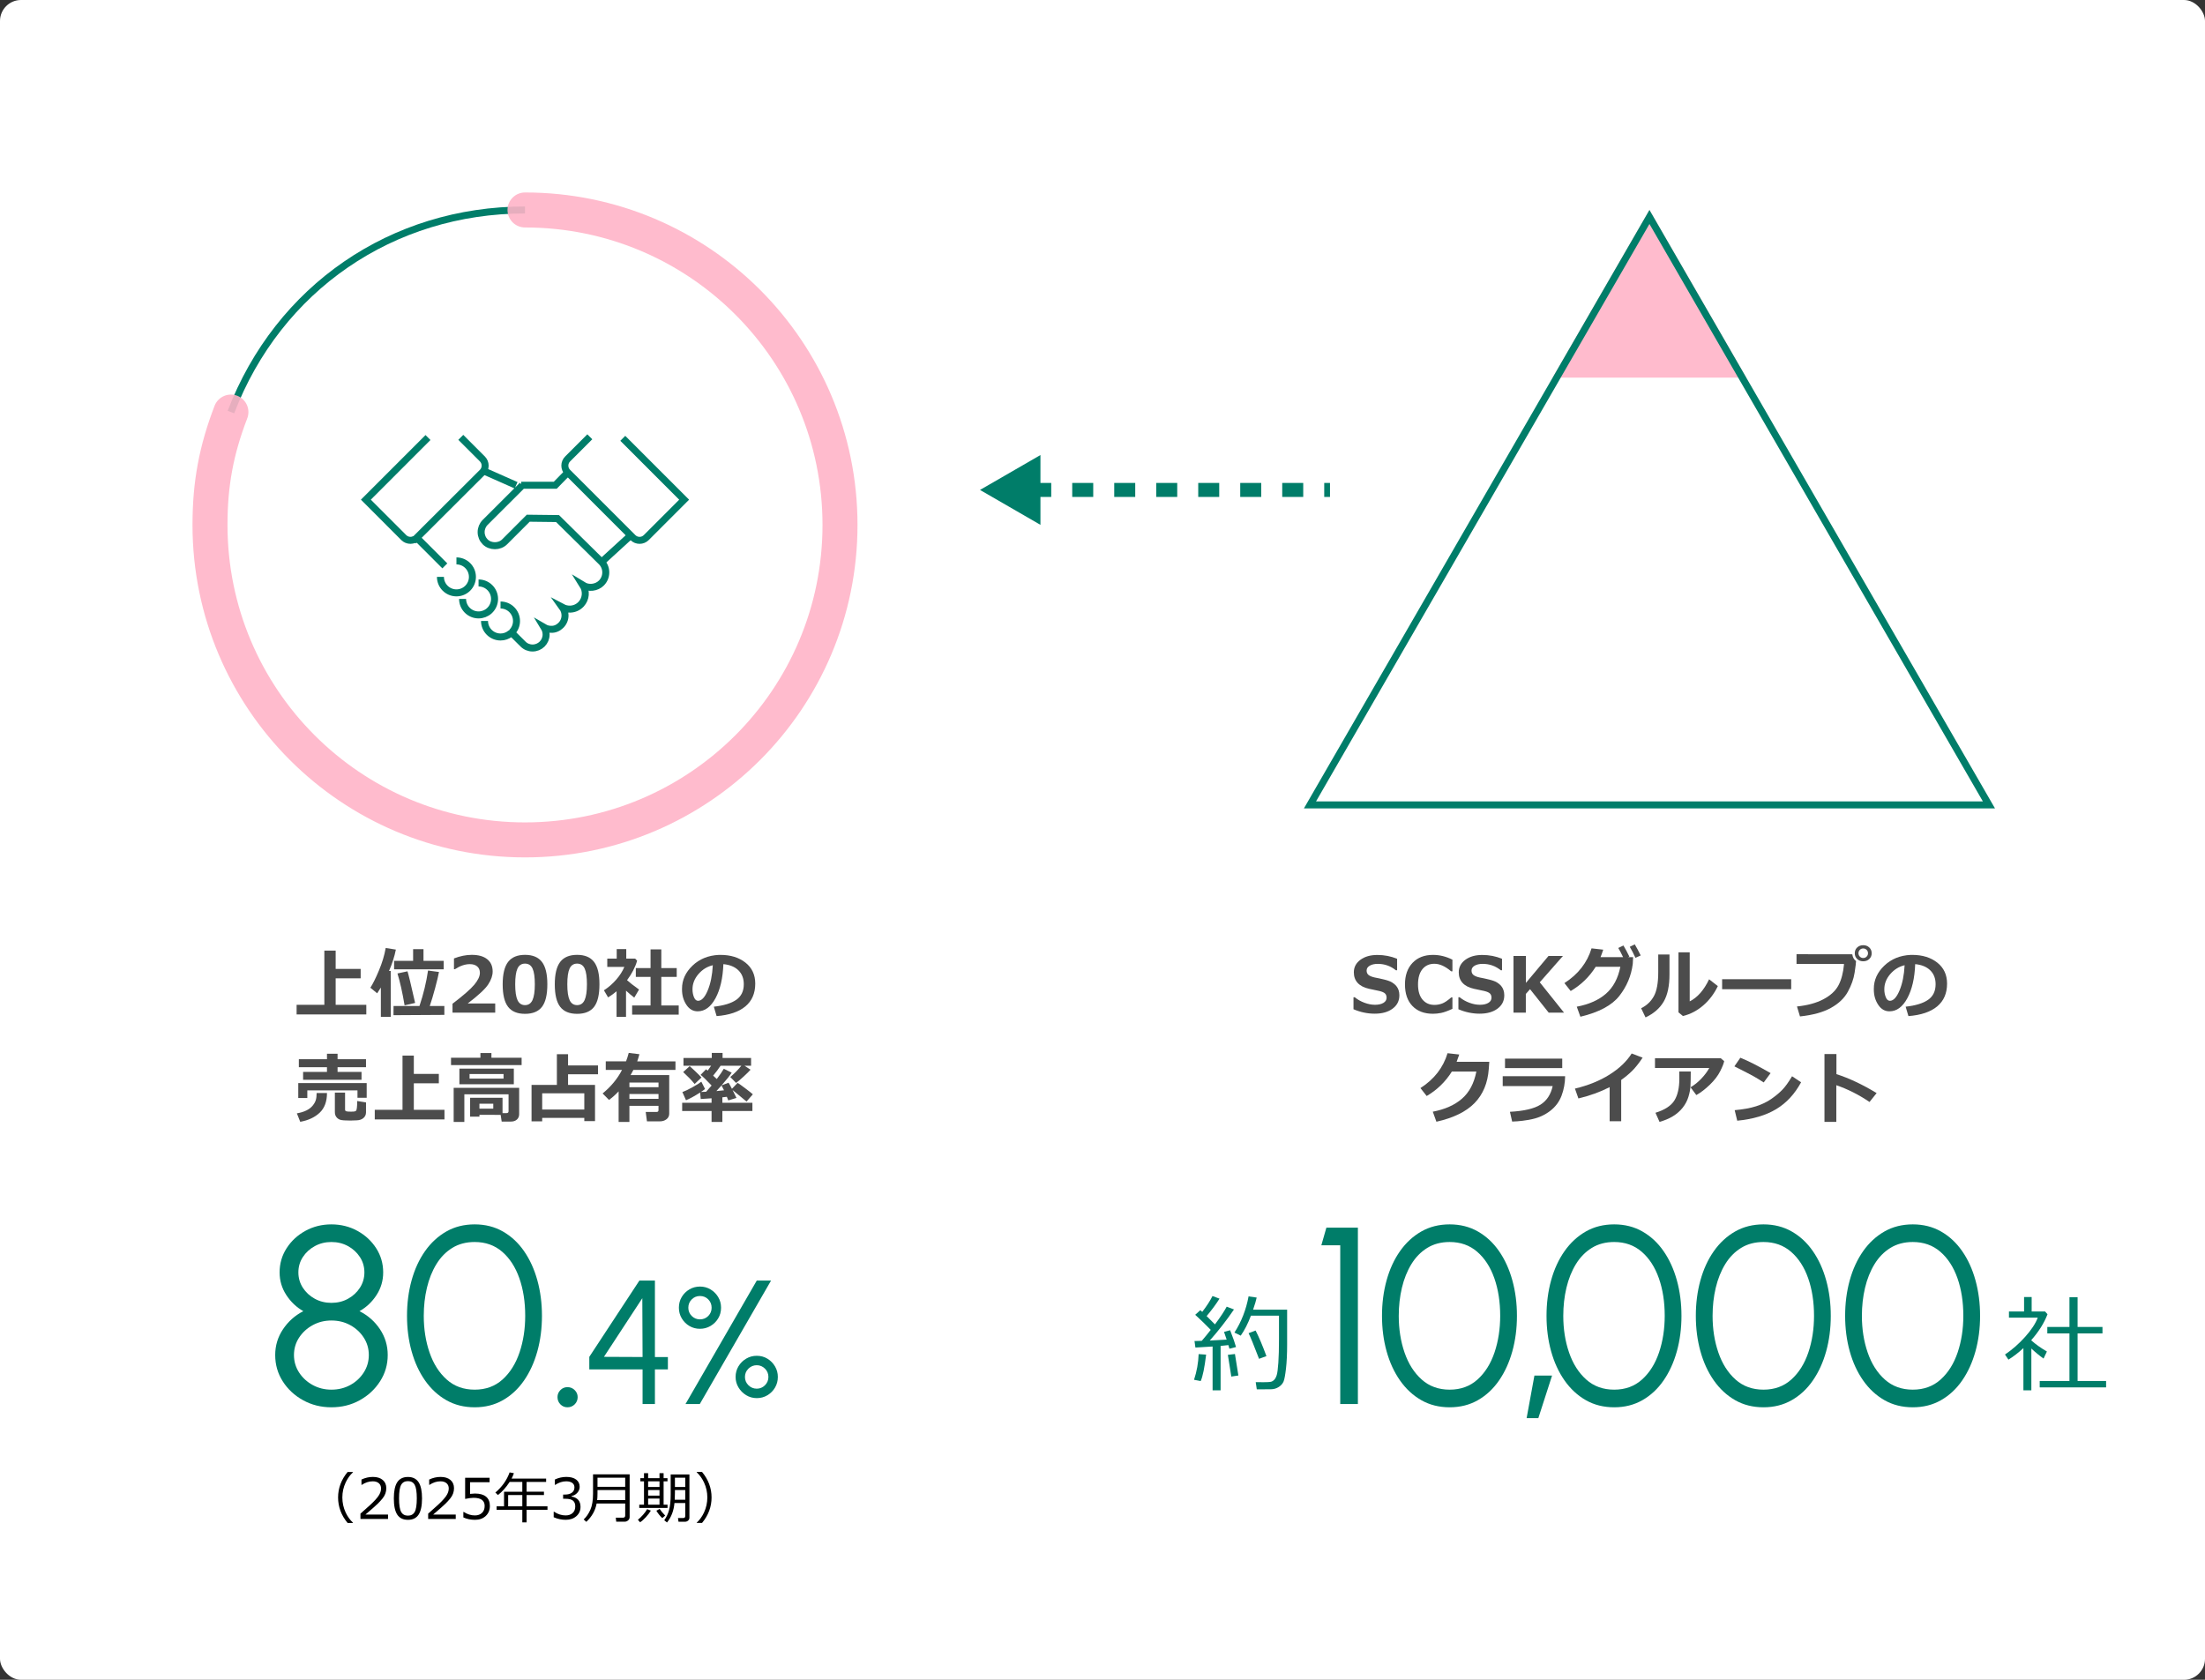 <?xml version="1.0" encoding="UTF-8"?>
<svg id="b" data-name="レイヤー_2" xmlns="http://www.w3.org/2000/svg" viewBox="0 0 315 240">
  <rect x="0" y="0" width="315" height="240" fill="#333333" stroke="none"/>
  <g id="c" data-name="Design">
    <rect width="315" height="240" rx="3" ry="3" style="fill: #fff;"/>
    <g>
      <path d="M52.33,144.938h-9.958v-1.375h3.964v-7.745h1.616v2.616h3.572v1.343h-3.572v3.787h4.378v1.375Z" style="fill: #4c4c4c;"/>
      <path d="M56.552,135.673c-.197.992-.522,2.011-.978,3.056h.241l.012,6.558h-1.418v-4.195c-.137.229-.312.505-.527.827l-.972-.8c.351-.53.759-1.352,1.225-2.465s.788-2.184.967-3.212l1.45.231ZM63.48,145.002l-7.267.043.01-1.311h3.701c.573-1.705.981-3.395,1.225-5.07l1.562.209c-.086.491-.265,1.243-.537,2.256-.271,1.013-.531,1.882-.778,2.605h2.084v1.268ZM63.384,138.487h-7.084v-1.208h2.717v-1.67h1.482v1.67h2.885v1.208ZM59.302,143.294l-1.504.344c-.308-1.83-.646-3.348-1.016-4.555l1.43-.306c.129.365.492,1.871,1.09,4.517Z" style="fill: #4c4c4c;"/>
      <path d="M70.747,144.68h-6.102v-1.273c1.544-1.174,2.581-2.081,3.113-2.718.531-.637.797-1.203.797-1.697,0-.394-.128-.699-.384-.916-.256-.217-.607-.325-1.056-.325-.68,0-1.389.242-2.127.725h-.134v-1.542c.888-.34,1.735-.51,2.54-.51.957,0,1.693.208,2.211.625.518.417.775,1.002.775,1.754,0,.58-.21,1.193-.631,1.84-.421.646-1.398,1.557-2.936,2.731h3.932v1.305Z" style="fill: #4c4c4c;"/>
      <path d="M75.002,144.852c-1.1,0-1.906-.334-2.42-1.002-.514-.667-.771-1.739-.771-3.214,0-1.461.258-2.528.773-3.201s1.322-1.01,2.418-1.01,1.9.335,2.416,1.007c.516.671.773,1.737.773,3.198,0,1.486-.256,2.561-.768,3.226-.512.664-1.319.996-2.422.996ZM75.002,137.676c-.502,0-.86.235-1.077.706-.217.471-.325,1.224-.325,2.259s.111,1.783.333,2.256.578.709,1.069.709.847-.24,1.068-.72.333-1.232.333-2.256c0-1.031-.108-1.781-.325-2.25s-.575-.704-1.076-.704Z" style="fill: #4c4c4c;"/>
      <path d="M82.446,144.852c-1.1,0-1.906-.334-2.42-1.002-.514-.667-.771-1.739-.771-3.214,0-1.461.258-2.528.773-3.201s1.322-1.01,2.418-1.01,1.9.335,2.416,1.007c.516.671.773,1.737.773,3.198,0,1.486-.256,2.561-.768,3.226-.512.664-1.319.996-2.422.996ZM82.446,137.676c-.502,0-.86.235-1.077.706-.217.471-.325,1.224-.325,2.259s.111,1.783.333,2.256.578.709,1.069.709.847-.24,1.068-.72.333-1.232.333-2.256c0-1.031-.108-1.781-.325-2.25s-.575-.704-1.076-.704Z" style="fill: #4c4c4c;"/>
      <path d="M89.434,145.287h-1.354v-3.658c-.376.319-.779.61-1.209.875l-.596-1.015c.651-.419,1.236-.926,1.754-1.52s.904-1.201,1.162-1.821h-2.438v-1.187h1.348v-1.364h1.364v1.364h1.268l.284.295c-.261.924-.74,1.853-1.439,2.788.334.312.904.757,1.714,1.337l-.683,1.155c-.433-.336-.825-.668-1.176-.994v3.744ZM96.959,144.97h-6.655v-1.311h2.632v-4.082h-2.105v-1.262h2.105v-2.675h1.536v2.675h2.202v1.262h-2.202v4.082h2.487v1.311Z" style="fill: #4c4c4c;"/>
      <path d="M102.373,145.174l-.398-1.343c1.422-.158,2.491-.485,3.207-.983s1.074-1.241,1.074-2.229c0-.827-.258-1.49-.773-1.99-.516-.499-1.23-.792-2.143-.878-.076,2.005-.451,3.63-1.126,4.874-.675,1.245-1.524,1.867-2.548,1.867-.666,0-1.205-.314-1.617-.943-.412-.628-.617-1.347-.617-2.156v-.134c0-1.239.498-2.335,1.495-3.29.997-.955,2.255-1.467,3.773-1.539h.22c1.451,0,2.643.368,3.575,1.104.933.736,1.399,1.736,1.399,3,0,1.386-.471,2.471-1.41,3.255-.94.784-2.311,1.246-4.111,1.386ZM101.83,137.907c-.806.19-1.49.612-2.055,1.268-.563.655-.846,1.378-.846,2.17,0,.408.07.784.209,1.128.141.344.335.516.586.516.505,0,.963-.491,1.375-1.472s.655-2.184.73-3.609Z" style="fill: #4c4c4c;"/>
      <path d="M46.712,156.162c0,1.225-.351,2.166-1.051,2.823-.7.657-1.623,1.087-2.769,1.292l-.483-1.208c.526-.089.979-.228,1.359-.414.379-.186.678-.415.896-.685.219-.27.368-.533.448-.789.081-.256.121-.596.121-1.018h1.478ZM52.384,156.844h-1.316v-1.058h-7.165v1.09h-1.294v-2.132h9.775v2.1ZM52.286,152.478h-4.061v.671h3.422v1.123h-8.347v-1.123h3.411v-.671h-4.018v-1.144h4.018v-.779h1.514v.779h4.061v1.144ZM52.286,158.934c0,.322-.12.589-.362.8-.241.211-.564.322-.97.333l-.478.016c-.161.011-.299.016-.413.016-.752,0-1.24-.038-1.464-.113s-.406-.206-.548-.392-.213-.421-.213-.704v-2.782h1.456v2.417c0,.118.048.198.143.239.095.042.321.062.679.062.315,0,.512-.014.589-.043s.135-.064.175-.107c.039-.043.074-.18.104-.411.03-.231.046-.551.046-.959l1.256.199v1.429Z" style="fill: #4c4c4c;"/>
      <path d="M63.496,159.938h-9.958v-1.375h3.964v-7.745h1.616v2.616h3.572v1.343h-3.572v3.787h4.378v1.375Z" style="fill: #4c4c4c;"/>
      <path d="M74.518,152.171h-10.087v-1.047h4.2v-.671h1.573v.671h4.313v1.047ZM71.521,159.288l-3.029-.011v.263h-1.332v-2.696h4.63v2.191h.559c.2,0,.301-.089.301-.269v-2.417h-6.316v3.948h-1.525v-4.872h9.356v3.76c0,.322-.107.579-.322.771-.215.192-.492.288-.832.288h-1.344l-.145-.956ZM73.405,154.911h-7.777v-2.234h7.777v2.234ZM71.935,154.105v-.65h-4.855v.65h4.855ZM70.468,158.396v-.704h-1.977v.704h1.977Z" style="fill: #4c4c4c;"/>
      <path d="M83.472,159.718h-6.016v.494h-1.521v-5.205h3.62v-4.388h1.596v1.606h4.28v1.262h-4.28v1.52h3.851v5.172h-1.53v-.462ZM77.456,158.525h6.016v-2.32h-6.016v2.32Z" style="fill: #4c4c4c;"/>
      <path d="M94.073,157.999h-4.156v2.299h-1.542v-4.372c-.44.476-.898.884-1.375,1.225l-.913-.924c1.207-.988,2.131-2.109,2.771-3.362h-2.32v-1.225h2.895c.137-.344.266-.747.387-1.208l1.525.188c-.107.401-.211.741-.311,1.021h5.462v1.225h-6.011c-.143.279-.277.524-.402.736h5.521v5.511c0,.33-.129.595-.387.798-.258.202-.576.303-.956.303h-1.837l-.178-1.343h1.542c.189,0,.284-.084.284-.252v-.618ZM94.073,155.335v-.666h-4.156v.666h4.156ZM89.917,157h4.156v-.693h-4.156v.693Z" style="fill: #4c4c4c;"/>
      <path d="M100.718,155.582c-.09.089-.283.233-.58.43.279-.007.524-.016.736-.027.25-.269.512-.566.783-.892-.744-.788-1.268-1.296-1.568-1.525l.773-.795c.036.029.113.095.231.199.183-.24.348-.475.494-.704h-3.948v-1.112h4.045v-.725h1.541v.725h4.072v1.112h-.936l.859.564c-.179.211-.506.536-.982.975-.477.438-.838.744-1.085.916l-.827-.849c.565-.469,1.092-1.004,1.579-1.606h-2.965c-.318.48-.673.951-1.063,1.413l.521.483c.433-.569.768-1.058,1.004-1.466l1.123.559c-.272.43-.756,1.037-1.451,1.821l1-.387c.086.115.248.405.488.87l.811-.849c.158.089.523.35,1.096.782.573.431.934.717,1.08.856l-.902,1.031-1.992-1.644c.207.405.392.781.553,1.128l-1.166.354c-.031-.089-.102-.261-.209-.516-.187.025-.399.05-.639.075v.779h4.291v1.176h-4.291v1.563h-1.542v-1.563h-4.2v-1.176h4.2v-.639c-.537.04-1.053.073-1.547.102l-.086-.929c-.82.526-1.493.895-2.02,1.106l-.516-1.171c.354-.122.836-.352,1.444-.69.609-.338,1.03-.602,1.263-.792l.526,1.037ZM100.213,153.949l-.978.924c-.426-.519-.973-1.087-1.639-1.703l.924-.838c.129.097.405.347.828.749.422.403.71.692.864.868ZM102.34,155.888c.348-.029.711-.066,1.091-.113-.119-.254-.238-.485-.36-.693-.269.304-.512.573-.73.806Z" style="fill: #4c4c4c;"/>
    </g>
    <g>
      <path d="M193.357,144.197v-1.713h.184c.4.33.861.591,1.383.784.521.193,1.021.29,1.501.29.498,0,.898-.089,1.203-.269s.456-.428.456-.747c0-.247-.072-.444-.217-.591-.146-.147-.42-.269-.824-.365-.291-.054-.785-.159-1.485-.317s-1.233-.434-1.601-.83c-.367-.396-.551-.902-.551-1.518,0-.734.313-1.331.939-1.791.627-.46,1.433-.69,2.418-.69,1.002,0,1.943.183,2.824.548v1.638h-.177c-.752-.609-1.615-.913-2.589-.913-.462,0-.843.086-1.142.258s-.448.406-.448.704c0,.254.085.457.255.607s.461.274.873.371c.412.075.871.175,1.378.298.507.124.884.263,1.133.417s.448.321.597.502c.148.181.26.382.333.604s.109.467.109.736c0,.788-.321,1.421-.964,1.901s-1.494.72-2.554.72c-1.031,0-2.043-.211-3.035-.634Z" style="fill: #4c4c4c;"/>
      <path d="M207.49,144.138c-.681.312-1.222.507-1.623.585-.4.079-.787.118-1.16.118-1.238,0-2.214-.369-2.927-1.106s-1.069-1.767-1.069-3.088c0-1.296.361-2.323,1.083-3.081.722-.757,1.694-1.136,2.919-1.136.949,0,1.875.228,2.777.682v1.66h-.188c-.842-.716-1.638-1.074-2.39-1.074-.721,0-1.289.257-1.709.771-.418.514-.628,1.242-.628,2.184,0,.935.213,1.655.64,2.162.426.506.995.76,1.707.76.373,0,.736-.065,1.091-.196.354-.13.79-.421,1.306-.873h.172v1.633Z" style="fill: #4c4c4c;"/>
      <path d="M208.344,144.197v-1.713h.184c.4.33.861.591,1.383.784.521.193,1.021.29,1.501.29.498,0,.898-.089,1.203-.269s.456-.428.456-.747c0-.247-.072-.444-.217-.591-.146-.147-.42-.269-.824-.365-.291-.054-.785-.159-1.485-.317s-1.233-.434-1.601-.83c-.367-.396-.551-.902-.551-1.518,0-.734.313-1.331.939-1.791.627-.46,1.433-.69,2.418-.69,1.002,0,1.943.183,2.824.548v1.638h-.177c-.752-.609-1.615-.913-2.589-.913-.462,0-.843.086-1.142.258s-.448.406-.448.704c0,.254.085.457.255.607s.461.274.873.371c.412.075.871.175,1.378.298.507.124.884.263,1.133.417s.448.321.597.502c.148.181.26.382.333.604s.109.467.109.736c0,.788-.321,1.421-.964,1.901s-1.494.72-2.554.72c-1.031,0-2.043-.211-3.035-.634Z" style="fill: #4c4c4c;"/>
      <path d="M223.432,144.68h-2.191l-2.664-3.352-.602.682v2.669h-1.762v-8.094h1.773v3.846l3.228-3.846h2.062l-3.309,3.76,3.464,4.334Z" style="fill: #4c4c4c;"/>
      <path d="M233.304,136.752l-.053.978c-.215,1.683-.853,3.201-1.912,4.555-1.061,1.354-2.917,2.347-5.57,2.981l-.516-1.434c1.744-.33,3.136-.95,4.176-1.861,1.04-.911,1.724-2.192,2.049-3.843h-3.518c-.917,1.45-2.109,2.605-3.577,3.464l-.892-1.133c1.959-1.257,3.25-2.911,3.873-4.963l1.67.188c-.15.455-.279.811-.387,1.069h3.223c-.258-.544-.487-.981-.688-1.311l.736-.354c.254.416.537.943.848,1.584l-.188.081h.725ZM234.384,136.511l-.746.338c-.291-.634-.562-1.158-.816-1.574l.714-.349c.254.416.537.943.849,1.584Z" style="fill: #4c4c4c;"/>
      <path d="M238.498,139.159c.007,1.683-.271,3.001-.833,3.956-.562.954-1.425,1.703-2.588,2.248l-.629-1.311c.784-.383,1.388-.952,1.811-1.706.422-.753.633-1.9.633-3.44v-2.53h1.606v2.782ZM245.405,140.888c-.52,1.088-1.213,2.008-2.081,2.758-.868.75-1.836,1.256-2.903,1.518l-.639-.526v-8.578h1.605v7.009c1.1-.541,2.023-1.592,2.771-3.153l1.246.972Z" style="fill: #4c4c4c;"/>
      <path d="M255.884,141.334h-9.866v-1.429h9.866v1.429Z" style="fill: #4c4c4c;"/>
      <path d="M265.149,137.311v.011c0,.208-.068.756-.204,1.646-.136.89-.457,1.798-.964,2.726s-1.316,1.699-2.428,2.315c-1.112.616-2.583,1.021-4.412,1.214l-.43-1.423c1.504-.154,2.76-.497,3.77-1.028,1.01-.532,1.727-1.191,2.148-1.977.423-.786.691-1.808.807-3.064l-6.789-.011v-1.386l7.965.011c.061.43.24.752.537.967ZM267.384,136.194c0,.333-.114.608-.344.824-.229.217-.518.325-.865.325s-.635-.108-.864-.325c-.229-.216-.344-.491-.344-.824s.114-.608.344-.824c.229-.217.518-.325.864-.325s.636.108.865.325c.229.216.344.491.344.824ZM266.661,135.71c-.131-.132-.293-.199-.486-.199s-.354.066-.485.199-.196.293-.196.483.065.351.196.483.292.199.485.199.355-.066.486-.199.196-.293.196-.483-.065-.351-.196-.483Z" style="fill: #4c4c4c;"/>
      <path d="M272.632,145.174l-.398-1.343c1.422-.158,2.491-.485,3.207-.983s1.074-1.241,1.074-2.229c0-.827-.258-1.49-.773-1.99-.516-.499-1.23-.792-2.143-.878-.076,2.005-.451,3.63-1.126,4.874-.675,1.245-1.524,1.867-2.548,1.867-.666,0-1.205-.314-1.617-.943-.412-.628-.617-1.347-.617-2.156v-.134c0-1.239.498-2.335,1.495-3.29.997-.955,2.255-1.467,3.773-1.539h.22c1.451,0,2.643.368,3.575,1.104.933.736,1.399,1.736,1.399,3,0,1.386-.471,2.471-1.41,3.255-.94.784-2.311,1.246-4.111,1.386ZM272.089,137.907c-.806.19-1.49.612-2.055,1.268-.563.655-.846,1.378-.846,2.17,0,.408.07.784.209,1.128.141.344.335.516.586.516.505,0,.963-.491,1.375-1.472s.655-2.184.73-3.609Z" style="fill: #4c4c4c;"/>
      <path d="M212.756,151.704l-.075,1.026c-.146,2.009-.823,3.632-2.03,4.869-1.207,1.237-3.023,2.126-5.451,2.667l-.516-1.434c1.726-.326,3.112-.942,4.159-1.848,1.048-.906,1.736-2.2,2.065-3.883h-3.502c-.917,1.461-2.114,2.625-3.594,3.491l-.891-1.133c1.958-1.257,3.249-2.918,3.872-4.984l1.671.188c-.137.408-.262.755-.377,1.042h4.668Z" style="fill: #4c4c4c;"/>
      <path d="M223.59,153.761c-.012.985-.181,1.91-.508,2.777-.328.867-.862,1.587-1.604,2.162-.741.575-1.582.968-2.521,1.179-.94.211-1.919.333-2.936.365l-.316-1.396c1.998-.107,3.449-.446,4.355-1.015s1.489-1.458,1.751-2.664h-7.138v-1.407h8.916ZM223.176,152.606h-8.175v-1.354h8.175v1.354Z" style="fill: #4c4c4c;"/>
      <path d="M231.598,160.196h-1.648v-4.872c-1.336.684-2.824,1.223-4.464,1.617l-.494-1.407c1.891-.451,3.534-1.115,4.931-1.993s2.455-1.885,3.174-3.024l1.563.596c-.552.827-1.063,1.47-1.536,1.928s-.981.877-1.525,1.257v5.897Z" style="fill: #4c4c4c;"/>
      <path d="M246.309,151.607c-.046.297-.233.774-.561,1.431-.328.657-.824,1.306-1.488,1.944-.664.64-1.306,1.131-1.926,1.475l-.832-1.112c.541-.308,1.055-.718,1.541-1.23.487-.512.867-1.022,1.139-1.531h-7.756v-1.386h9.395l.488.408ZM241.534,153.09v.263c0,.734-.014,1.344-.04,1.829-.027.485-.126,1-.296,1.547-.17.546-.44,1.055-.811,1.528-.371.473-.832.878-1.384,1.216-.551.339-1.193.61-1.928.814l-.58-1.3c1.328-.412,2.229-.997,2.701-1.756s.709-1.796.709-3.11l-.01-1.031h1.638Z" style="fill: #4c4c4c;"/>
      <path d="M252.942,153.321l-.983,1.332c-.529-.34-.999-.626-1.409-.859s-1.337-.712-2.78-1.439l.85-1.23c1.124.448,2.565,1.18,4.323,2.197ZM257.299,154.631c-.91,1.679-2.097,2.959-3.562,3.84s-3.317,1.431-5.56,1.649l-.365-1.504c1.225-.111,2.246-.297,3.062-.559s1.531-.604,2.146-1.028c.614-.425,1.137-.856,1.568-1.295.432-.438.905-1.093,1.421-1.963l1.289.859Z" style="fill: #4c4c4c;"/>
      <path d="M268.089,156.173l-1.015,1.273c-1.525-1.035-3.106-1.833-4.743-2.396v5.237h-1.692v-9.689h1.709v2.868c1.812.583,3.726,1.486,5.741,2.707Z" style="fill: #4c4c4c;"/>
    </g>
    <g>
      <path d="M32.988,58.874c6.805-17.727,23.024-28.874,42.012-28.874" style="fill: none; stroke: #007d69; stroke-miterlimit: 10;"/>
      <path d="M75,30c24.853,0,45,20.147,45,45s-20.147,45-45,45-45-20.147-45-45c0-5.865.887-10.652,2.988-16.126" style="fill: none; opacity: .9; stroke: #ffb4c8; stroke-linecap: round; stroke-miterlimit: 10; stroke-width: 5px;"/>
    </g>
    <g>
      <path d="M47.341,201.067c-1.476,0-2.823-.336-4.041-1.008s-2.187-1.571-2.907-2.7c-.72-1.127-1.079-2.382-1.079-3.762,0-1.344.371-2.57,1.115-3.681s1.71-1.971,2.898-2.583c-.984-.564-1.794-1.335-2.43-2.313-.637-.978-.954-2.055-.954-3.23,0-1.26.333-2.409.999-3.447s1.56-1.866,2.682-2.484c1.122-.617,2.36-.927,3.717-.927s2.595.31,3.717.927c1.122.618,2.017,1.446,2.683,2.484s.999,2.188.999,3.447c0,1.176-.315,2.253-.945,3.23-.63.979-1.443,1.749-2.438,2.313,1.212.612,2.187,1.473,2.925,2.583.737,1.11,1.106,2.337,1.106,3.681,0,1.368-.362,2.619-1.089,3.753-.726,1.134-1.695,2.037-2.907,2.709s-2.562,1.008-4.05,1.008ZM47.341,198.548c.996,0,1.896-.222,2.7-.666.804-.443,1.446-1.041,1.926-1.791.48-.75.721-1.581.721-2.493s-.24-1.739-.721-2.483c-.479-.744-1.122-1.338-1.926-1.782s-1.704-.666-2.7-.666c-.972,0-1.862.222-2.673.666-.81.444-1.458,1.038-1.944,1.782-.485.744-.729,1.572-.729,2.483s.243,1.743.729,2.493c.486.75,1.135,1.348,1.944,1.791.811.444,1.701.666,2.673.666ZM47.341,186.146c.876,0,1.668-.194,2.376-.585.708-.39,1.275-.915,1.701-1.574.426-.66.639-1.393.639-2.196s-.213-1.533-.639-2.188c-.426-.653-.993-1.176-1.701-1.565s-1.5-.585-2.376-.585c-.864,0-1.653.195-2.367.585s-1.284.912-1.71,1.565c-.426.654-.639,1.384-.639,2.188s.213,1.536.639,2.196c.426.659.996,1.185,1.71,1.574.714.391,1.503.585,2.367.585Z" style="fill: #007d69;"/>
      <path d="M67.811,201.067c-1.512,0-2.862-.339-4.05-1.017-1.188-.678-2.202-1.617-3.042-2.817-.841-1.199-1.479-2.589-1.917-4.167-.438-1.577-.657-3.267-.657-5.066s.219-3.492.657-5.076c.438-1.584,1.076-2.973,1.917-4.167.84-1.194,1.854-2.13,3.042-2.808,1.188-.678,2.538-1.018,4.05-1.018,1.5,0,2.844.34,4.032,1.018,1.188.678,2.195,1.613,3.023,2.808s1.461,2.583,1.899,4.167c.438,1.584.657,3.276.657,5.076s-.22,3.489-.657,5.066c-.438,1.578-1.071,2.968-1.899,4.167-.828,1.2-1.836,2.14-3.023,2.817-1.188.678-2.532,1.017-4.032,1.017ZM67.811,198.548c1.584,0,2.913-.486,3.987-1.458,1.073-.972,1.881-2.259,2.421-3.861.54-1.602.81-3.345.81-5.229,0-1.992-.279-3.783-.837-5.373s-1.374-2.85-2.448-3.78c-1.074-.93-2.385-1.395-3.933-1.395-1.224,0-2.292.282-3.204.846-.912.564-1.668,1.338-2.268,2.322-.601.983-1.051,2.108-1.351,3.375-.3,1.266-.45,2.601-.45,4.005,0,1.896.276,3.645.828,5.247.552,1.602,1.368,2.886,2.448,3.852,1.08.967,2.412,1.449,3.996,1.449Z" style="fill: #007d69;"/>
      <path d="M81.065,201.067c-.396,0-.732-.141-1.009-.423-.275-.281-.413-.627-.413-1.035,0-.384.138-.717.413-.998.276-.282.612-.424,1.009-.424.407,0,.753.142,1.035.424s.423.614.423.998c0,.408-.142.754-.423,1.035s-.628.423-1.035.423Z" style="fill: #007d69;"/>
      <path d="M91.796,200.6v-4.951h-7.61v-1.79l7.157-10.898h2.218v10.924h1.852v1.765h-1.852v4.951h-1.765ZM86.277,193.858l5.519.025-.037-8.404-5.481,8.379Z" style="fill: #007d69;"/>
      <path d="M99.996,189.853c-.555,0-1.059-.135-1.512-.403-.454-.27-.817-.633-1.09-1.09-.273-.458-.41-.964-.41-1.519,0-.571.137-1.084.41-1.537.272-.454.638-.814,1.096-1.084.458-.269.96-.403,1.506-.403.555,0,1.059.137,1.512.41.454.272.817.636,1.09,1.09.273.453.41.962.41,1.524s-.137,1.071-.41,1.524c-.272.454-.639.814-1.096,1.084-.458.269-.96.403-1.506.403ZM97.93,200.6l10.181-17.64h2.041l-10.181,17.64h-2.041ZM99.996,188.504c.47,0,.865-.162,1.185-.485.318-.323.479-.716.479-1.178,0-.471-.16-.867-.479-1.19-.319-.323-.715-.485-1.185-.485-.462,0-.854.162-1.179.485-.323.323-.484.72-.484,1.19,0,.462.161.854.484,1.178.324.323.717.485,1.179.485ZM108.11,199.756c-.555,0-1.061-.141-1.519-.422-.458-.282-.823-.651-1.096-1.109-.273-.458-.41-.955-.41-1.493,0-.562.139-1.073.416-1.53.277-.458.645-.821,1.103-1.09.458-.27.96-.403,1.506-.403.562,0,1.071.139,1.524.415.454.277.814.646,1.084,1.103.269.458.403.96.403,1.506,0,.555-.135,1.061-.403,1.519-.27.458-.633.823-1.09,1.096-.458.273-.964.41-1.519.41ZM108.11,198.407c.453,0,.844-.163,1.172-.491s.491-.723.491-1.185-.164-.856-.491-1.185c-.328-.327-.719-.491-1.172-.491-.462,0-.859.164-1.19.491-.332.328-.498.723-.498,1.185s.166.857.498,1.185c.331.328.729.491,1.19.491Z" style="fill: #007d69;"/>
    </g>
    <g>
      <line x1="147.176" y1="70" x2="190" y2="70" style="fill: none; stroke: #007d69; stroke-dasharray: 3 3; stroke-miterlimit: 10; stroke-width: 2px;"/>
      <polygon points="148.635 74.986 140 70 148.635 65.014 148.635 74.986" style="fill: #007d69;"/>
    </g>
    <g>
      <g>
        <path d="M191.463,200.6v-22.68h-2.699l.72-2.52h4.5v25.2h-2.521Z" style="fill: #007d69;"/>
        <path d="M207.095,201.067c-1.512,0-2.862-.339-4.05-1.017-1.188-.678-2.202-1.617-3.042-2.817-.841-1.2-1.479-2.589-1.917-4.167-.438-1.578-.657-3.267-.657-5.067s.219-3.492.657-5.076c.438-1.584,1.076-2.973,1.917-4.167.84-1.194,1.854-2.13,3.042-2.808,1.188-.678,2.538-1.017,4.05-1.017,1.5,0,2.844.339,4.032,1.017,1.188.678,2.195,1.614,3.023,2.808.828,1.194,1.461,2.583,1.899,4.167.438,1.584.657,3.276.657,5.076s-.22,3.489-.657,5.067c-.438,1.578-1.071,2.967-1.899,4.167-.828,1.2-1.836,2.139-3.023,2.817-1.188.678-2.532,1.017-4.032,1.017ZM207.095,198.548c1.584,0,2.913-.486,3.987-1.458,1.073-.972,1.881-2.259,2.421-3.861s.81-3.345.81-5.229c0-1.992-.279-3.783-.837-5.373-.558-1.59-1.374-2.85-2.448-3.78-1.074-.93-2.385-1.395-3.933-1.395-1.224,0-2.292.282-3.204.846s-1.668,1.338-2.268,2.322c-.601.984-1.051,2.109-1.351,3.375s-.45,2.601-.45,4.005c0,1.896.276,3.645.828,5.247s1.368,2.886,2.448,3.852c1.08.966,2.412,1.449,3.996,1.449Z" style="fill: #007d69;"/>
        <path d="M218.089,202.616l1.115-6.084h2.521l-1.962,6.084h-1.674Z" style="fill: #007d69;"/>
        <path d="M230.598,201.067c-1.512,0-2.862-.339-4.05-1.017-1.188-.678-2.202-1.617-3.042-2.817-.841-1.2-1.479-2.589-1.917-4.167-.438-1.578-.657-3.267-.657-5.067s.219-3.492.657-5.076c.438-1.584,1.076-2.973,1.917-4.167.84-1.194,1.854-2.13,3.042-2.808,1.188-.678,2.538-1.017,4.05-1.017,1.5,0,2.844.339,4.032,1.017,1.188.678,2.195,1.614,3.023,2.808.828,1.194,1.461,2.583,1.899,4.167.438,1.584.657,3.276.657,5.076s-.22,3.489-.657,5.067c-.438,1.578-1.071,2.967-1.899,4.167-.828,1.2-1.836,2.139-3.023,2.817-1.188.678-2.532,1.017-4.032,1.017ZM230.598,198.548c1.584,0,2.913-.486,3.987-1.458,1.073-.972,1.881-2.259,2.421-3.861s.81-3.345.81-5.229c0-1.992-.279-3.783-.837-5.373-.558-1.59-1.374-2.85-2.448-3.78-1.074-.93-2.385-1.395-3.933-1.395-1.224,0-2.292.282-3.204.846s-1.668,1.338-2.268,2.322c-.601.984-1.051,2.109-1.351,3.375s-.45,2.601-.45,4.005c0,1.896.276,3.645.828,5.247s1.368,2.886,2.448,3.852c1.08.966,2.412,1.449,3.996,1.449Z" style="fill: #007d69;"/>
        <path d="M251.928,201.067c-1.512,0-2.862-.339-4.05-1.017-1.188-.678-2.202-1.617-3.042-2.817-.841-1.2-1.479-2.589-1.917-4.167-.438-1.578-.657-3.267-.657-5.067s.219-3.492.657-5.076c.438-1.584,1.076-2.973,1.917-4.167.84-1.194,1.854-2.13,3.042-2.808,1.188-.678,2.538-1.017,4.05-1.017,1.5,0,2.844.339,4.032,1.017,1.188.678,2.195,1.614,3.023,2.808.828,1.194,1.461,2.583,1.899,4.167.438,1.584.657,3.276.657,5.076s-.22,3.489-.657,5.067c-.438,1.578-1.071,2.967-1.899,4.167-.828,1.2-1.836,2.139-3.023,2.817-1.188.678-2.532,1.017-4.032,1.017ZM251.928,198.548c1.584,0,2.913-.486,3.987-1.458,1.073-.972,1.881-2.259,2.421-3.861s.81-3.345.81-5.229c0-1.992-.279-3.783-.837-5.373-.558-1.59-1.374-2.85-2.448-3.78-1.074-.93-2.385-1.395-3.933-1.395-1.224,0-2.292.282-3.204.846s-1.668,1.338-2.268,2.322c-.601.984-1.051,2.109-1.351,3.375s-.45,2.601-.45,4.005c0,1.896.276,3.645.828,5.247s1.368,2.886,2.448,3.852c1.08.966,2.412,1.449,3.996,1.449Z" style="fill: #007d69;"/>
        <path d="M273.257,201.067c-1.512,0-2.862-.339-4.05-1.017-1.188-.678-2.202-1.617-3.042-2.817-.841-1.2-1.479-2.589-1.917-4.167-.438-1.578-.657-3.267-.657-5.067s.219-3.492.657-5.076c.438-1.584,1.076-2.973,1.917-4.167.84-1.194,1.854-2.13,3.042-2.808,1.188-.678,2.538-1.017,4.05-1.017,1.5,0,2.844.339,4.032,1.017,1.188.678,2.195,1.614,3.023,2.808.828,1.194,1.461,2.583,1.899,4.167.438,1.584.657,3.276.657,5.076s-.22,3.489-.657,5.067c-.438,1.578-1.071,2.967-1.899,4.167-.828,1.2-1.836,2.139-3.023,2.817-1.188.678-2.532,1.017-4.032,1.017ZM273.257,198.548c1.584,0,2.913-.486,3.987-1.458,1.073-.972,1.881-2.259,2.421-3.861s.81-3.345.81-5.229c0-1.992-.279-3.783-.837-5.373-.558-1.59-1.374-2.85-2.448-3.78-1.074-.93-2.385-1.395-3.933-1.395-1.224,0-2.292.282-3.204.846s-1.668,1.338-2.268,2.322c-.601.984-1.051,2.109-1.351,3.375s-.45,2.601-.45,4.005c0,1.896.276,3.645.828,5.247s1.368,2.886,2.448,3.852c1.08.966,2.412,1.449,3.996,1.449Z" style="fill: #007d69;"/>
      </g>
      <path d="M289.058,198.639v-6.028c-.713.659-1.426,1.208-2.139,1.648l-.49-.732c1.03-.693,1.989-1.536,2.879-2.527.888-.991,1.488-1.904,1.801-2.739h-4.115v-.886h2.16v-2.065h1.084v2.065h1.912l.352.396c-.465,1.235-1.233,2.463-2.308,3.684v.059c.591.532,1.33,1.06,2.22,1.582l-.477,1.011c-.62-.444-1.201-.923-1.743-1.436v5.969h-1.136ZM291.388,198.221v-.916h4.248v-6.797h-3.164v-.916h3.164v-4.255h1.164v4.255h3.553v.916h-3.553v6.797h4.072v.916h-9.484Z" style="fill: #007d69;"/>
      <path d="M171.528,197.32l-.952-.183c.396-1.201.615-2.424.659-3.669l1.069.073c-.225,1.86-.483,3.12-.776,3.779ZM173.228,198.639v-6.255c-.981.068-1.8.117-2.454.146l-.131-.93,1.039-.029c.405-.469.833-.991,1.282-1.567-.698-.723-1.438-1.44-2.22-2.153l.732-.659c.054.044.145.125.271.242.64-.83,1.128-1.584,1.465-2.263l1.004.374c-.494.786-1.106,1.616-1.839,2.49l1.187,1.187c.781-1.045,1.34-1.89,1.678-2.534l1.039.403c-1.06,1.553-2.211,3.032-3.457,4.438l2.41-.132c-.161-.498-.285-.864-.373-1.099l.871-.242c.415,1.06.695,1.86.842,2.402l-.944.242c-.024-.112-.073-.286-.146-.52-.396.049-.767.088-1.113.117v6.343h-1.143ZM175.9,196.676l-.49-3.105,1.011-.117.491,3.069-1.012.154ZM183.877,192.04c0,1.372-.054,2.528-.161,3.468-.107.94-.223,1.562-.345,1.864s-.349.564-.681.784-.716.332-1.149.337c-.436.005-1.102.007-2,.007l-.154-1.025c.435.005.815.007,1.143.007.498,0,.834-.018,1.008-.055.173-.036.335-.13.486-.282s.273-.378.367-.681c.092-.303.169-.89.23-1.762.061-.871.092-2.008.092-3.409v-3.318h-4.007c-.43,1.133-.915,2.085-1.458,2.856l-.9-.439c.986-1.523,1.66-3.247,2.021-5.171l1.157.168c-.078.386-.249.962-.513,1.729h4.863v4.922ZM179.863,194.142c-.732-1.919-1.23-3.14-1.494-3.662l1.004-.381c.473.923.988,2.141,1.545,3.655l-1.055.388Z" style="fill: #007d69;"/>
    </g>
    <g>
      <path d="M65.828,62.486l3.085,3.086c.258.266.394.601.394.954s-.136.689-.384.944l-.275.272-9.374,9.355h-.122c-.162.069-.338.103-.519.103-.354,0-.689-.136-.943-.382l-5.423-5.429,8.875-8.877" style="fill: none; stroke: #007d69; stroke-miterlimit: 10;"/>
      <path d="M88.97,62.625l8.765,8.768-5.411,5.414c-.263.263-.609.395-.955.395s-.692-.132-.955-.395l-9.324-9.327c-.254-.248-.397-.589-.397-.953s.143-.705.403-.96l3.164-3.163" style="fill: none; stroke: #007d69; stroke-miterlimit: 10;"/>
      <line x1="90.184" y1="76.419" x2="85.858" y2="80.376" style="fill: none; stroke: #007d69; stroke-miterlimit: 10;"/>
      <path d="M73.08,90.389l1.633,1.625c.361.367.847.569,1.37.569.512,0,.995-.198,1.367-.564.365-.365.566-.849.566-1.363,0-.361-.099-.708-.285-1.012.301.176.644.269,1.003.269.528.027,1.032-.206,1.401-.579.382-.381.589-.889.583-1.428-.005-.413-.135-.804-.374-1.135.34.18.716.268,1.122.256.599-.02,1.153-.275,1.565-.723.69-.756.767-1.857.239-2.692.81.499,1.952.378,2.642-.313.404-.403.626-.943.626-1.522s-.228-1.122-.639-1.524l-6.249-6.165-4.186-.05-3.375,3.378c-.744.74-2.042.733-2.779.005-.372-.375-.577-.871-.577-1.394s.205-1.02.574-1.391l5.312-5.304h-.165,4.865l1.188-1.215.692-.692M68.992,67.236l4.738,2.097M63.548,80.849l-4.08-4.082" style="fill: none; stroke: #007d69; stroke-miterlimit: 10;"/>
      <path d="M65.206,80.139c1.259,0,2.283,1.025,2.283,2.285s-1.024,2.283-2.283,2.283-2.286-1.024-2.286-2.283" style="fill: none; stroke: #007d69; stroke-miterlimit: 10;"/>
      <path d="M68.365,83.289c1.26,0,2.286,1.024,2.286,2.283,0,.561-.206,1.102-.581,1.522l-.192.192c-.419.368-.956.571-1.512.571-1.259,0-2.283-1.025-2.283-2.285" style="fill: none; stroke: #007d69; stroke-miterlimit: 10;"/>
      <path d="M71.504,86.439c1.259,0,2.283,1.025,2.283,2.286,0,.564-.206,1.1-.581,1.52l-.136.229-.167.054c-.4.313-.887.482-1.399.482-1.26,0-2.286-1.025-2.286-2.286" style="fill: none; stroke: #007d69; stroke-miterlimit: 10;"/>
    </g>
    <g>
      <polygon points="235.637 30 221.808 53.951 249.465 53.951 235.637 30" style="fill: #ffb4c8; opacity: .9;"/>
      <path d="M235.636,32l47.631,82.5h-95.263l47.631-82.5M235.636,30l-49.363,85.5h98.727l-49.364-85.5h0Z" style="fill: #007d69;"/>
    </g>
    <g>
      <path d="M50.427,217.59h-.77c-.906-1.088-1.359-2.302-1.359-3.641,0-1.328.453-2.541,1.359-3.637h.77v.039c-.427.396-.774.879-1.043,1.449-.317.677-.477,1.393-.477,2.148,0,.76.159,1.48.477,2.16.269.57.616,1.053,1.043,1.449v.031Z"/>
      <path d="M55.431,217.023h-3.938v-.762c.417-.359.885-.777,1.404-1.254s.905-.896,1.158-1.258.379-.724.379-1.086c0-.32-.106-.57-.318-.75s-.501-.27-.865-.27c-.534,0-1.059.169-1.574.508h-.039v-.762c.526-.25,1.07-.375,1.633-.375.594,0,1.062.144,1.402.432s.512.68.512,1.178c0,.266-.044.52-.131.762s-.224.478-.408.707-.406.473-.664.73-.851.781-1.777,1.57h3.227v.629Z"/>
      <path d="M58.277,217.145c-.692,0-1.202-.248-1.527-.742s-.488-1.267-.488-2.316.163-1.823.49-2.32.835-.746,1.525-.746c.685,0,1.191.25,1.52.748s.492,1.269.492,2.311c0,1.052-.163,1.826-.488,2.322s-.833.744-1.523.744ZM58.277,211.617c-.445,0-.769.176-.969.529s-.301,1-.301,1.939c0,.932.101,1.576.301,1.93s.523.531.969.531.768-.177.967-.531.299-1,.299-1.938c0-.919-.099-1.559-.297-1.92s-.521-.541-.969-.541Z"/>
      <path d="M65.104,217.023h-3.938v-.762c.417-.359.885-.777,1.404-1.254s.905-.896,1.158-1.258.379-.724.379-1.086c0-.32-.106-.57-.318-.75s-.501-.27-.865-.27c-.534,0-1.059.169-1.574.508h-.039v-.762c.526-.25,1.07-.375,1.633-.375.594,0,1.062.144,1.402.432s.512.68.512,1.178c0,.266-.044.52-.131.762s-.224.478-.408.707-.406.473-.664.73-.851.781-1.777,1.57h3.227v.629Z"/>
      <path d="M66.194,216.801v-.781h.062c.508.331,1.036.496,1.586.496.422,0,.76-.121,1.014-.361s.381-.574.381-.998c0-.771-.528-1.156-1.586-1.156-.302,0-.703.052-1.203.156v-3.02h3.496v.633h-2.793v1.668c.344-.034.575-.051.695-.051.7,0,1.231.151,1.594.453s.543.742.543,1.32c0,.583-.196,1.06-.588,1.43s-.904.555-1.537.555c-.614,0-1.169-.115-1.664-.344Z"/>
      <path d="M70.944,215.715v-.496h1.062v-2.09h2.609v-1.395h-1.812c-.516.792-1.073,1.414-1.672,1.867l-.367-.352c.956-.81,1.636-1.77,2.039-2.879l.613.113c-.106.292-.216.547-.328.766h4.93v.484h-2.789v1.395h2.48v.473h-2.48v1.617h2.984v.496h-2.984v1.797h-.613v-1.797h-3.672ZM72.593,215.219h2.023v-1.617h-2.023v1.617Z"/>
      <path d="M79.098,216.777v-.785h.062c.528.349,1.075.523,1.641.523.417,0,.751-.113,1.002-.34s.377-.542.377-.945c0-.375-.109-.651-.328-.828s-.573-.266-1.062-.266h-.344v-.602h.266c.422,0,.753-.09.992-.27s.359-.432.359-.758c0-.276-.104-.489-.314-.639s-.498-.225-.865-.225c-.528,0-1.054.17-1.574.512h-.043v-.77c.526-.248,1.071-.371,1.637-.371.606,0,1.076.127,1.408.381s.498.597.498,1.029c0,.318-.11.602-.332.852s-.499.409-.832.477v.062c.856.154,1.285.647,1.285,1.48,0,.539-.196.982-.59,1.328s-.899.52-1.52.52c-.591,0-1.165-.123-1.723-.367Z"/>
      <path d="M89.252,217.41h-1.219l-.062-.57h1.02c.216,0,.324-.102.324-.305v-1.719h-4.082c-.18.992-.671,1.865-1.473,2.617l-.375-.34c.386-.359.704-.824.957-1.393s.379-1.333.379-2.291v-2.758h5.23v6.098c0,.19-.072.348-.217.473s-.306.188-.482.188ZM89.314,214.324v-1.434h-3.957v.422c0,.406-.016.744-.047,1.012h4.004ZM89.314,212.426v-1.301h-3.957v1.301h3.957Z"/>
      <path d="M91.438,217.492l-.309-.359c.227-.174.469-.407.727-.697s.456-.563.594-.818l.531.211c-.177.299-.419.615-.725.947s-.579.571-.818.717ZM91.324,215.445v-.465h.676v-3.332h-.52v-.457h.52v-.715h.59v.715h1.625v-.715h.586v.715h.555v.457h-.555v3.332h.562v.465h-4.039ZM92.59,211.648v.801h1.625v-.801h-1.625ZM92.59,212.891v.793h1.625v-.793h-1.625ZM92.59,214.98h1.625v-.875h-1.625v.875ZM94.613,216.898c-.333-.312-.616-.664-.848-1.055l.473-.254c.151.242.414.559.789.949l-.414.359ZM97.895,214.75h-1.543c-.099,1.094-.453,2.018-1.062,2.773l-.398-.316c.308-.417.538-.908.691-1.473s.23-1.303.23-2.215v-2.855h2.676v6.168c0,.174-.062.316-.188.424s-.272.162-.441.162h-.93l-.074-.527h.711c.219,0,.328-.092.328-.277v-1.863ZM96.391,214.277h1.504v-1.387h-1.477v.398c0,.346-.009.676-.027.988ZM96.418,212.449h1.477v-1.32h-1.477v1.32Z"/>
      <path d="M101.652,213.945c0,1.338-.453,2.552-1.359,3.641h-.766v-.031c.427-.396.774-.879,1.043-1.449.317-.68.477-1.4.477-2.16,0-.755-.159-1.471-.477-2.148-.269-.57-.616-1.053-1.043-1.449v-.043h.766c.906,1.096,1.359,2.31,1.359,3.641Z"/>
    </g>
  </g>
</svg>